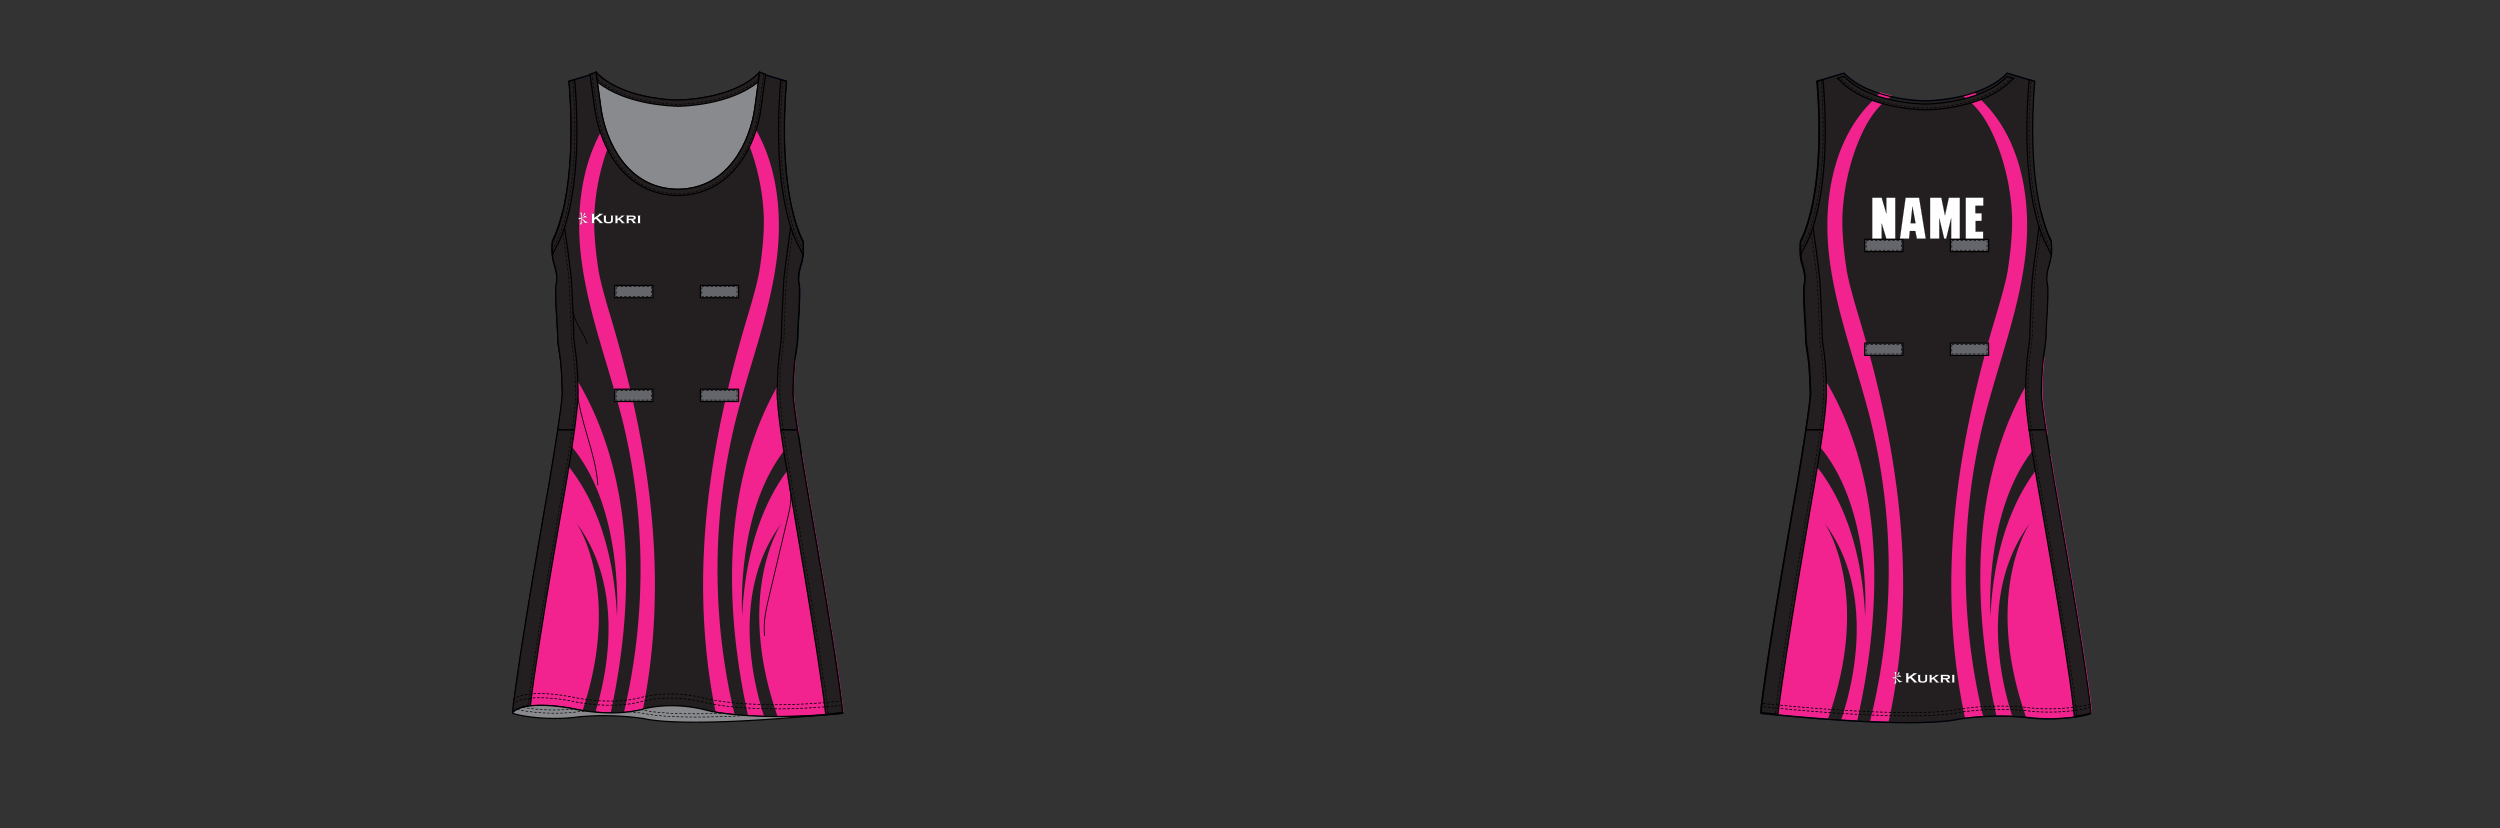 <?xml version="1.0" encoding="UTF-8"?><svg xmlns="http://www.w3.org/2000/svg" xmlns:xlink="http://www.w3.org/1999/xlink" contentScriptType="text/ecmascript" zoomAndPan="magnify" contentStyleType="text/css" style="position: relative; overflow: visible;" version="1.1" width="1600" preserveAspectRatio="xMinYMin meet" viewBox="0 0 1600 530" height="530" x="0" y="0"><rect x="0" y="0" width="1600" height="530" fill="#333333" stroke="none"/><svg contentScriptType="text/ecmascript" zoomAndPan="magnify" xmlns:xlink="http://www.w3.org/1999/xlink" contentStyleType="text/css" id="641587_FRONT" style="overflow: visible;" contentstyletype="text/css" version="1.1" width="880" preserveAspectRatio="xMinYMin meet" viewBox="-160 0 660 503" height="530" class="" xmlns="http://www.w3.org/2000/svg" x="0" y="0" contentscripttype="text/ecmascript">
    <svg contentScriptType="text/ecmascript" zoomAndPan="magnify" xmlns:xlink="http://www.w3.org/1999/xlink" contentStyleType="text/css" id="54363_2_BODY_FRONT" contentstyletype="text/css" version="1.1" width="201.37" preserveAspectRatio="xMidYMid meet" viewBox="0 0 201.37 391.86" height="391.86" xmlns="http://www.w3.org/2000/svg" x="151.00" y="44.00" contentscripttype="text/ecmascript">
        <defs/>
        <g id="Layer_1" data-name="Layer 1">
            <path transform="translate(-668.24 -22.89)" fill="#231F20" data-p="1" id="54363_2_BODY_FRONT_L0_S1" d="M818.38,23.39l.09-.1h0L835,28.18c-5.75,70.75,10,97.17,10,97.17s1,8.62-1.13,14.73c0,0-2.32,6.41-1.12,11.68,1.06,4.71-.84,26.37-.83,30,0,10.86-2.33,9.9-2.85,35.81,0,0-1,1.83,8.07,55.81,0,0,18.79,105.45,22.12,138.78-52.84,5.57-81.28-1.3-81.28-1.3-23.2-6.33-40-1.06-40-1.06-20.16,5.39-43.57-.47-43.57-.47-30.94-5.38-35.58,2.81-35.58,2.82,3.33-33.33,22.09-138.77,22.09-138.77,9.06-53.92,8.08-55.81,8.08-55.81-.52-25.91-2.9-25-2.86-35.81,0-3.67-1.89-25.33-.82-30,1.19-5.27-1.13-11.68-1.13-11.68C692,134,693,125.35,693,125.35h0s15.72-26.42,10-97.17l16.41-4.87a.6.6,0,0,1,.08.08h.1l.1.09a36.57,36.57,0,0,0,4,3.57c16.05,12.4,42.29,13.12,45.45,13.16h0c3.17,0,29.58-.76,45.61-13.29a34.8,34.8,0,0,0,3.83-3.44Z" stroke="#05173c" stroke-width="0.75" stroke-miterlimit="10"/>
        </g>
    </svg>
    <svg contentScriptType="text/ecmascript" zoomAndPan="magnify" xmlns:xlink="http://www.w3.org/1999/xlink" contentStyleType="text/css" id="55321_1_PANEL_FRONT" contentstyletype="text/css" version="1.1" width="200.41" preserveAspectRatio="xMidYMid meet" viewBox="0 0 200.41 378.88" height="378.88" xmlns="http://www.w3.org/2000/svg" x="152.00" y="56.00" contentscripttype="text/ecmascript">
        <defs/>
        <g id="Layer_1" data-name="Layer 1">
            <path data-p="2" fill="#F2238F" d="M69,244.33l-.2-.17a191.76,191.76,0,0,1,1.34,21.45s.56,1.08-3.08,24.91l.23.15c40.24,35.52,35.38,110.94,35.38,110.94-2.92-61.5-27.33-90.11-37.21-99.25l-.22-.2c-.89,5.54-1.94,11.91-3.17,19.26,0,0-18.77,105.44-22.1,138.77,0,0,4.64-8.2,35.58-2.82,0,0,2.43.61,6.39,1.25,24-73.14-3.89-113.5-3.89-113.5,29.7,39.71,18.46,92.3,11.67,114.5,2.83.27,6,.46,9.24.49C124.53,340.82,91.43,273.93,69,244.33Z" id="55321_1_PANEL_FRONT_L0_S2" transform="translate(-39.94 -83.49)"/>
            <path data-p="3" fill="#F2238F" d="M98.82,219.88c-2.22-7.41-6.29-21.21-7.45-28.87-1.61-10.59-3-23.8-2.38-34.49a138.65,138.65,0,0,1,7.3-36.9c4.49-12.44,10.39-24.94,20.95-32.63l1.66-1.46c-2.36-.55-4.79-1.2-7.22-2l-.2.24-3.38,4.13C83.36,111.11,76.82,149,80.83,183.05S97.68,249.4,106,282.68A378.89,378.89,0,0,1,107,459.84,68.09,68.09,0,0,0,118.54,458C134.33,377.77,122.52,298.9,98.82,219.88Z" id="55321_1_PANEL_FRONT_L1_S3" transform="translate(-39.94 -83.49)"/>
            <path data-p="2" fill="#F2238F" d="M240.36,460.2c-3.34-33.33-22.13-138.78-22.13-138.78-1.17-7-2.17-13.05-3-18.39-10.28,9.81-33.65,38.5-36.5,98.58,0,0-4.8-74.51,34.66-110.29-3.78-24.64-3.2-25.71-3.2-25.71a197.93,197.93,0,0,1,1.26-20.8c-22.55,30-55.36,97.28-29.23,217,3,.2,6.2.35,9.72.46l-.09-.24c-6.63-20.6-19.9-75.69,10.92-116.89,0,0-28.86,41.73-2.63,117.25A378.17,378.17,0,0,0,240.36,460.2Z" id="55321_1_PANEL_FRONT_L2_S2" transform="translate(-39.94 -83.49)"/>
            <path data-p="3" fill="#F2238F" d="M174.81,282.68c8.27-33.28,21.12-65.54,25.13-99.63s-2.54-71.94-27.28-95.14l-3.4-4.16-.26-.26c-2.35.77-4.69,1.41-7,2l1.5,1.55c10.56,7.69,16.47,20.19,20.95,32.63a138.65,138.65,0,0,1,7.3,36.9c.64,10.69-.77,23.9-2.38,34.49-1.16,7.66-5.23,21.46-7.45,28.87-23.85,79.54-35.66,158.94-19.4,239.7,2.5.44,6.36,1,11.52,1.54A378.66,378.66,0,0,1,174.81,282.68Z" id="55321_1_PANEL_FRONT_L3_S3" transform="translate(-39.94 -83.49)"/>
        </g>
    </svg>
    <svg contentScriptType="text/ecmascript" zoomAndPan="magnify" xmlns:xlink="http://www.w3.org/1999/xlink" contentStyleType="text/css" id="54365_1_PANEL_FRONT" contentstyletype="text/css" version="1.0" width="201.2" preserveAspectRatio="xMidYMid meet" viewBox="0 0 201.2 391.86" height="391.86" xmlns="http://www.w3.org/2000/svg" x="151.00" y="44.00" contentscripttype="text/ecmascript">
        <defs/>
        <g id="Layer_1" data-name="Layer 1">
            <path fill="none" id="54365_1_PANEL_FRONT_L0" stroke-width="0.75" d="M818.38,463.39l.09-.1h0L835,468.18c-5.75,70.75,10,97.17,10,97.17s1,8.63-1.13,14.73c0,0-2.32,6.41-1.12,11.68,1.06,4.72-.84,26.37-.83,30,0,10.86-2.33,9.9-2.85,35.81,0,0-1,1.83,8.07,55.81,0,0,18.79,105.45,22.12,138.78-52.84,5.57-81.28-1.3-81.28-1.3-23.2-6.33-40-1.06-40-1.06-20.16,5.39-43.57-.46-43.57-.46-30.94-5.39-35.58,2.8-35.58,2.81,3.33-33.33,22.09-138.77,22.09-138.77,9.06-53.92,8.08-55.81,8.08-55.81-.52-25.91-2.9-25-2.86-35.81,0-3.67-1.89-25.32-.82-30,1.19-5.27-1.13-11.68-1.13-11.68C692,574,693,565.35,693,565.35h0s15.72-26.42,10-97.17l16.41-4.87.08.08h.1l.1.09a36.57,36.57,0,0,0,4,3.57c16.05,12.4,42.29,13.12,45.45,13.16h0c3.17,0,29.58-.76,45.61-13.29a34.8,34.8,0,0,0,3.83-3.44Z" transform="translate(-668.42 -462.89)" stroke="#000"/>
        </g>
    </svg>
    <svg contentScriptType="text/ecmascript" zoomAndPan="magnify" xmlns:xlink="http://www.w3.org/1999/xlink" contentStyleType="text/css" id="54369_1_SHAPINGDETAIL_FRONT" contentstyletype="text/css" version="1.0" width="139.05" preserveAspectRatio="xMidYMid meet" viewBox="0 0 139.05 237.28" height="237.28" xmlns="http://www.w3.org/2000/svg" x="188.00" y="149.00" contentscripttype="text/ecmascript">
        <defs/>
        <g id="Layer_1" data-name="Layer 1">
            <path fill="none" id="54369_1_SHAPINGDETAIL_FRONT_L0" stroke-width="0.5" d="M2480.5,178c.77,7.2,6.57,12.87,8.57,19.83" transform="translate(-2480.25 -137.7)" stroke="#000"/>
            <path fill="none" id="54369_1_SHAPINGDETAIL_FRONT_L1" stroke-width="0.5" d="M2619.09,143a11,11,0,0,1-1.55-5.28" transform="translate(-2480.25 -137.7)" stroke="#000"/>
            <path fill="none" id="54369_1_SHAPINGDETAIL_FRONT_L2" stroke-width="0.5" d="M2482.54,223.52c1.35,20.41,11.51,39.46,12.85,59.87" transform="translate(-2480.25 -137.7)" stroke="#000"/>
            <path fill="none" id="54369_1_SHAPINGDETAIL_FRONT_L3" stroke-width="0.5" d="M2616.93,157.71a13.82,13.82,0,0,1,.23,7.31,35.52,35.52,0,0,1-7.59,16.21" transform="translate(-2480.25 -137.7)" stroke="#000"/>
            <path fill="none" id="54369_1_SHAPINGDETAIL_FRONT_L4" stroke-width="0.5" d="M2611.65,284.48c2,6,.52,12.51-.93,18.64q-5.66,23.88-11.3,47.77c-1.87,7.9-3.75,16-2.73,24.07" transform="translate(-2480.25 -137.7)" stroke="#000"/>
        </g>
    </svg>
    <svg contentScriptType="text/ecmascript" zoomAndPan="magnify" xmlns:xlink="http://www.w3.org/1999/xlink" contentStyleType="text/css" id="54389_2_VELCROSTRIP_FRONT" contentstyletype="text/css" version="1.0" width="75.98" preserveAspectRatio="xMidYMid meet" viewBox="0 0 75.98 71.25" height="71.25" xmlns="http://www.w3.org/2000/svg" x="213.00" y="173.00" contentscripttype="text/ecmascript">
        <defs/>
        <g id="Layer_1" data-name="Layer 1">
            <rect x="0.38" y="0.38" fill="#64666b" width="23.18" id="54389_2_VELCROSTRIP_FRONT_L0" height="7.47" stroke="#000" stroke-width="0.75"/>
            <rect x="1.23" y="1.12" fill="none" width="21.42" stroke-dasharray="1.61 1.03" height="5.87" id="54389_2_VELCROSTRIP_FRONT_L1" stroke="#000" stroke-width="0.39"/>
            <rect x="52.42" y="0.38" fill="#64666b" width="23.18" id="54389_2_VELCROSTRIP_FRONT_L2" height="7.47" stroke="#000" stroke-width="0.75"/>
            <rect x="53.28" y="1.12" fill="none" width="21.42" stroke-dasharray="1.61 1.03" height="5.87" id="54389_2_VELCROSTRIP_FRONT_L3" stroke="#000" stroke-width="0.39"/>
            <rect x="0.38" y="63.41" fill="#64666b" width="23.18" id="54389_2_VELCROSTRIP_FRONT_L4" height="7.47" stroke="#000" stroke-width="0.75"/>
            <rect x="1.23" y="64.15" fill="none" width="21.42" stroke-dasharray="1.61 1.03" height="5.87" id="54389_2_VELCROSTRIP_FRONT_L5" stroke="#000" stroke-width="0.39"/>
            <rect x="52.42" y="63.41" fill="#64666b" width="23.18" id="54389_2_VELCROSTRIP_FRONT_L6" height="7.47" stroke="#000" stroke-width="0.75"/>
            <rect x="53.28" y="64.15" fill="none" width="21.42" stroke-dasharray="1.61 1.03" height="5.87" id="54389_2_VELCROSTRIP_FRONT_L7" stroke="#000" stroke-width="0.39"/>
        </g>
    </svg>
    <svg contentScriptType="text/ecmascript" zoomAndPan="magnify" xmlns:xlink="http://www.w3.org/1999/xlink" contentStyleType="text/css" id="54387_1_SIDEPANELS_FRONT" contentstyletype="text/css" version="1.1" width="201.18" preserveAspectRatio="xMidYMid meet" viewBox="0 0 201.18 306.16" height="306.16" xmlns="http://www.w3.org/2000/svg" x="151.00" y="128.00" contentscripttype="text/ecmascript">
        <defs/>
        <g id="Layer_1" data-name="Layer 1">
            <path transform="translate(-1205.65 -112.86)" fill="#231F20" data-p="1" id="54387_1_SIDEPANELS_FRONT_L0_S1" d="M1384.34,278.89c-2.42-14.41-4.13-25.1-5.32-33h-10.2c1.09,8.15,2.73,18.9,5.17,33,0,0,17.87,102.5,22.19,139.72,8.18-.69,10.25-.95,10.25-.95C1403.1,384.33,1384.34,278.89,1384.34,278.89Z" stroke="#000" stroke-width="0.75"/>
            <path transform="translate(-1205.65 -112.86)" fill="#231F20" data-p="1" id="54387_1_SIDEPANELS_FRONT_L1_S1" d="M1376.26,223.08c.52-25.91,2.9-25,2.86-35.81,0-3.66,1.88-25.32.82-30-1.19-5.27,1.13-11.67,1.13-11.67,2.13-6.11,1.13-14.74,1.13-14.74h0s-3.16-5.32-6.13-17.58c-.09-.41-1.36,10.86-1.36,10.86s-3.86,26.31-4.13,33.13c-.2,4.83-1.25,25.22-1.23,28.89.05,10.86-2.15,10.14-2.67,36,0,0-.4,4.75,2.13,23.69H1379C1375.73,224.1,1376.26,223.08,1376.26,223.08Z" stroke="#000" stroke-width="0.75"/>
            <path transform="translate(-1205.65 -112.86)" fill="none" stroke-dasharray="1.61 1.03" id="54387_1_SIDEPANELS_FRONT_L2" d="M1397.77,418.3c-4.32-37.23-22.19-139.41-22.19-139.41-2.45-14.14-4.08-24.89-5.17-33-2.53-18.94-2.13-23.69-2.13-23.69.52-25.9,2.71-25.18,2.67-36,0-3.67,1-24.06,1.23-28.89.27-6.82,4.13-33.13,4.13-33.13s.57-4.19,1-7.37" stroke="#000" stroke-width="0.39"/>
            <path transform="translate(-1205.65 -112.86)" fill="#231F20" data-p="1" id="54387_1_SIDEPANELS_FRONT_L3_S1" d="M1228.12,278.89S1209.36,384.33,1206,417.66c0,0,1.82-3.22,10.81-4.3,4.32-37.23,21.62-134.47,21.62-134.47,2.45-14.14,4.08-24.89,5.17-33h-10.19C1232.24,253.79,1230.54,264.48,1228.12,278.89Z" stroke="#000" stroke-width="0.75"/>
            <path transform="translate(-1205.65 -112.86)" fill="#231F20" data-p="1" id="54387_1_SIDEPANELS_FRONT_L4_S1" d="M1245.76,222.16c-.52-25.9-2.71-25.18-2.66-36,0-3.67-1-24.06-1.23-28.89-.28-6.82-4.14-33.13-4.14-33.13s-1.34-10-1.36-10.81c-3,12.22-6.13,17.53-6.13,17.53h0s-1,8.63,1.13,14.74c0,0,2.32,6.4,1.13,11.67-1.07,4.72.83,26.38.82,30,0,10.86,2.33,9.9,2.85,35.81,0,0,.53,1-2.75,22.77h10.19C1246.17,226.91,1245.76,222.16,1245.76,222.16Z" stroke="#000" stroke-width="0.75"/>
            <path transform="translate(-1205.65 -112.86)" fill="none" stroke-dasharray="1.61 1.03" id="54387_1_SIDEPANELS_FRONT_L5" d="M1215.35,413.36c4.32-37.23,21.62-134.47,21.62-134.47,2.45-14.14,4.08-24.89,5.17-33,2.54-18.94,2.14-23.69,2.14-23.69-.53-25.9-2.72-25.18-2.67-36,0-3.67-1-24.06-1.23-28.89-.28-6.82-4.14-33.13-4.14-33.13s-.56-4.19-1-7.37" stroke="#000" stroke-width="0.39"/>
        </g>
    </svg>
    <svg contentScriptType="text/ecmascript" zoomAndPan="magnify" xmlns:xlink="http://www.w3.org/1999/xlink" contentStyleType="text/css" id="54381_1_ARMHOLE_FRONT" contentstyletype="text/css" version="1.1" width="153.3" preserveAspectRatio="xMidYMid meet" viewBox="0 0 153.3 108.19" height="108.19" xmlns="http://www.w3.org/2000/svg" x="175.00" y="48.00" contentscripttype="text/ecmascript">
        <defs/>
        <g id="Layer_1" data-name="Layer 1">
            <path transform="translate(-1379.01 400.38)" fill="#231F20" data-p="1" id="54381_1_ARMHOLE_FRONT_L0_S1" d="M1393.13-399.16l-.08-.73-3.41,1c5.75,70.75-10,97.17-10,97.17h0a48.31,48.31,0,0,0-.12,8.13l3.21-6.48C1384.13-302.43,1398.76-329.91,1393.13-399.16Z" stroke="#000" stroke-width="0.75"/>
            <path transform="translate(-1379.01 400.38)" fill="none" stroke-dasharray="1.61 1.03" id="54381_1_ARMHOLE_FRONT_L1" d="M1379.36-296.25l2.17-4.36c1.35-2.36,16-29.67,10.35-98.51l-.08-.73" stroke="#000" stroke-width="0.39"/>
            <path transform="translate(-1379.01 400.38)" fill="#231F20" data-p="1" id="54381_1_ARMHOLE_FRONT_L2_S1" d="M1518.19-399.16l.08-.73,3.41,1c-5.75,70.75,10,97.17,10,97.17h0a49,49,0,0,1,.11,8.13l-3.2-6.48C1527.19-302.43,1512.56-329.91,1518.19-399.16Z" stroke="#000" stroke-width="0.75"/>
            <path transform="translate(-1379.01 400.38)" fill="none" stroke-dasharray="1.61 1.03" id="54381_1_ARMHOLE_FRONT_L3" d="M1532-296.25l-2.17-4.36c-1.36-2.36-16-29.67-10.36-98.51l.08-.73" stroke="#000" stroke-width="0.39"/>
        </g>
    </svg>
    <svg contentScriptType="text/ecmascript" zoomAndPan="magnify" xmlns:xlink="http://www.w3.org/1999/xlink" contentStyleType="text/css" id="54374_1_NECKLINE_FRONT" contentstyletype="text/css" version="1.1" width="107.46" preserveAspectRatio="xMidYMid meet" viewBox="0 0 107.46 76.11" height="76.11" xmlns="http://www.w3.org/2000/svg" x="198.00" y="43.00" contentscripttype="text/ecmascript">
        <defs/>
        <g id="Layer_1" data-name="Layer 1">
            <path fill="#898a8d" stroke-width="0.75" d="M1087.43-381.09c-3.44,0-34.41-.88-49.64-16.87,0,0,0,.83,3,22.21,2.6,18.42,15.13,48.62,46.63,48.86h.1c31.5-.24,44-30.44,46.63-48.86,3-21.38,3-22.21,3-22.21C1121.9-382,1090.88-381.13,1087.43-381.09Z" id="54374_1_NECKLINE_FRONT_L0" transform="translate(-1033.74 398.88)" stroke="#000"/>
            <path transform="translate(-1033.74 398.88)" fill="#231F20" data-p="1" id="54374_1_NECKLINE_FRONT_L1_S1" d="M1087.43-377.34h0c3.4,0,31.91-.83,48.93-14.85.72-5.45.72-5.77.72-5.77-15.23,16-46.25,16.83-49.7,16.87S1053-382,1037.79-398c0,0,0,.32.72,5.77,17,14,45.48,14.81,48.87,14.85Z" stroke="#000" stroke-width="0.75"/>
            <path transform="translate(-1033.74 398.88)" fill="none" stroke-dasharray="1.61 1.03" id="54374_1_NECKLINE_FRONT_L2" d="M1136.56-393.94c-16.45,14.58-45.73,15.38-49.13,15.42s-32.71-.84-49.15-15.49" stroke="#000" stroke-width="0.39"/>
            <path transform="translate(-1033.74 398.88)" fill="#231F20" data-p="1" id="54374_1_NECKLINE_FRONT_L3_S1" d="M1050.25-342.26c9.22,12.31,22,18.92,36.87,19.11h.7c14.9-.18,27.65-6.79,36.86-19.11,9.5-12.69,12.39-27.28,13.19-33,2-14.43,2.7-19.61,2.92-21.56l-3.64-1.17s0,.83-3,22.21c-2.59,18.42-15.12,48.62-46.62,48.86h-.12c-31.5-.24-44-30.44-46.63-48.86-3-21.38-3-22.21-3-22.21l-3.64,1.17c.22,2,.89,7.13,2.92,21.56C1037.87-369.54,1040.76-354.95,1050.25-342.26Z" stroke="#000" stroke-width="0.75"/>
            <path transform="translate(-1033.74 398.88)" fill="none" stroke-dasharray="1.61 1.03" id="54374_1_NECKLINE_FRONT_L4" d="M1139.66-397.11l-.11.93c-.21,1.91-.87,7-2.85,21.07-.78,5.55-3.6,19.8-12.88,32.2-9,12-21.45,18.48-36,18.67h-.68c-14.58-.19-27-6.65-36-18.67-9.28-12.4-12.1-26.65-12.88-32.2-2-14.1-2.64-19.16-2.86-21.07l-.13-1" stroke="#000" stroke-width="0.39"/>
        </g>
    </svg>
    <svg contentScriptType="text/ecmascript" zoomAndPan="magnify" xmlns:xlink="http://www.w3.org/1999/xlink" contentStyleType="text/css" id="54371_1_PANEL_FRONT" contentstyletype="text/css" version="1.0" width="200.92" preserveAspectRatio="xMidYMid meet" viewBox="0 0 200.92 11.04" height="11.04" xmlns="http://www.w3.org/2000/svg" x="151.00" y="428.00" contentscripttype="text/ecmascript">
        <defs/>
        <g id="Layer_1" data-name="Layer 1">
            <path fill="#898a8d" id="54371_1_PANEL_FRONT_L0" stroke-width="0.75" d="M932-72.85c-52.9,5.59-81.38-1.29-81.38-1.29-23.19-6.32-40-1-40-1-20.16,5.39-43.57-.47-43.57-.47C736.13-81,731.5-72.85,731.5-72.85c-.4.8,19.33,5.34,40.49,2.34a172,172,0,0,1,39.36,1.12S832.78-62.66,932-72.85Z" transform="translate(-731.12 77.87)" stroke="#000"/>
            <path transform="translate(-731.12 77.87)" fill="none" stroke-dasharray="1.61 1.03" id="54371_1_PANEL_FRONT_L1" d="M802.12-73.55c3,.26,6,.59,9.26,1,0,0,12.38,4,62.65,1.28" stroke="#000" stroke-width="0.39"/>
            <path transform="translate(-731.12 77.87)" fill="none" stroke-dasharray="1.61 1.03" id="54371_1_PANEL_FRONT_L2" d="M734.13-75c6,1.48,21.52,3.67,37.88,1.35,0,0,1.52-.17,4.45-.34" stroke="#000" stroke-width="0.39"/>
            <path transform="translate(-731.12 77.87)" fill="none" stroke-dasharray="1.61 1.03" id="54371_1_PANEL_FRONT_L3" d="M809.11-74.82l2.27.31s9.81,3.23,48.32,1.91" stroke="#000" stroke-width="0.39"/>
            <path transform="translate(-731.12 77.87)" fill="none" stroke-dasharray="1.61 1.03" id="54371_1_PANEL_FRONT_L4" d="M737.53-76.26a114.57,114.57,0,0,0,31.46,1" stroke="#000" stroke-width="0.39"/>
        </g>
    </svg>
    <svg contentScriptType="text/ecmascript" zoomAndPan="magnify" xmlns:xlink="http://www.w3.org/1999/xlink" contentStyleType="text/css" id="54367_1_STITCHING_FRONT" contentstyletype="text/css" version="1.0" width="199.48" preserveAspectRatio="xMidYMid meet" viewBox="0 0 199.48 9.84" height="9.84" xmlns="http://www.w3.org/2000/svg" x="151.00" y="421.00" contentscripttype="text/ecmascript">
        <defs/>
        <g id="Layer_1" data-name="Layer 1">
            <path transform="translate(-1710.2 -389.23)" fill="none" stroke-dasharray="1.61 1.03" id="54367_1_STITCHING_FRONT_L0" d="M1710.37,396c1.94-1.83,9.56-6.58,35-2.15,0,0,23.41,5.86,43.59.47,0,0,16.79-5.27,40,1,0,0,27.24,6.6,78.15,1.62l2.55-.25" stroke="#000" stroke-width="0.5"/>
            <path transform="translate(-1710.2 -389.23)" fill="none" stroke-dasharray="1.61 1.03" id="54367_1_STITCHING_FRONT_L1" d="M1710.71,393.17c2.43-2,10.52-6.06,34.67-1.85,0,0,23.41,5.86,43.59.47,0,0,16.79-5.28,40,1,0,0,27.24,6.6,78.15,1.62l2.22-.22" stroke="#000" stroke-width="0.5"/>
        </g>
    </svg>
    <svg contentScriptType="text/ecmascript" zoomAndPan="magnify" xmlns:xlink="http://www.w3.org/1999/xlink" contentStyleType="text/css" id="52012_4_BRANDING_FRONT" contentstyletype="text/css" version="1.0" width="38.15" preserveAspectRatio="xMidYMid meet" viewBox="0 0 38.15 7.67" height="7.67" xmlns="http://www.w3.org/2000/svg" x="191.00" y="129.00" contentscripttype="text/ecmascript">
        <defs/>
        <g id="Layer_1" data-name="Layer 1">
            <path transform="translate(14.92 -122.73)" fill="#FFFFFF" id="52012_4_BRANDING_FRONT_L0" d="M-4,126.65l-1,.69v1.52a.27.27,0,0,0,.07.21.43.43,0,0,0,.24.1v.14H-6.73v-.14a.47.47,0,0,0,.25-.11.28.28,0,0,0,.06-.2V124a.36.36,0,0,0-.06-.2.8.8,0,0,0-.25-.11v-.13h2.08v.13a.74.74,0,0,0-.24.11A.27.27,0,0,0-5,124v2l2.73-1.93c.14-.08.2-.15.2-.2s-.09-.14-.29-.18v-.13H.41v.13l-.24.07-.42.29-.37.27-2.28,1.56,2.57,2.61a4.77,4.77,0,0,0,.52.48.91.91,0,0,0,.4.14v.13H-2v-.13c.18,0,.27-.09.27-.17s-.08-.13-.24-.3Z" stroke="#000" stroke-width="0.07" stroke-miterlimit="10"/>
            <path transform="translate(14.92 -122.73)" fill="#FFFFFF" id="52012_4_BRANDING_FRONT_L1" d="M6.38,125.06v2.49A1.82,1.82,0,0,1,6,128.8a3.4,3.4,0,0,1-2.37.62,5,5,0,0,1-1.89-.3,1.29,1.29,0,0,1-.71-.63,2.16,2.16,0,0,1-.18-.94v-2.49a.29.29,0,0,0-.06-.19.55.55,0,0,0-.24-.12v-.11H2.46v.11a.66.66,0,0,0-.24.11.31.31,0,0,0-.07.2v2.26a2.09,2.09,0,0,0,.08.61.78.78,0,0,0,.28.34,2,2,0,0,0,1.16.28,2.18,2.18,0,0,0,1.17-.28.7.7,0,0,0,.27-.34,2.09,2.09,0,0,0,.08-.61v-2.26a.32.32,0,0,0-.07-.19.58.58,0,0,0-.25-.12v-.11H6.68v.11a.7.7,0,0,0-.23.11A.31.31,0,0,0,6.38,125.06Z" stroke="#000" stroke-width="0.07" stroke-miterlimit="10"/>
            <path transform="translate(14.92 -122.73)" fill="#FFFFFF" id="52012_4_BRANDING_FRONT_L2" d="M9.94,127.19l-.78.54v1.16a.25.25,0,0,0,.06.2.51.51,0,0,0,.24.1v.12H7.54v-.12a.34.34,0,0,0,.23-.1.23.23,0,0,0,.07-.19v-3.84a.23.23,0,0,0-.06-.19.55.55,0,0,0-.24-.12v-.11H9.46v.11a.66.66,0,0,0-.24.11.25.25,0,0,0-.06.2v1.53l2.06-1.39c.15-.1.23-.2.23-.28s-.09-.13-.28-.17v-.11h2.44v.11a1.28,1.28,0,0,0-.31.11c-.07,0-.29.19-.62.43l-1.83,1.27,2,2a5.37,5.37,0,0,0,.57.5.89.89,0,0,0,.38.15v.12H11.44v-.12c.17,0,.26-.09.26-.16a.09.09,0,0,0,0-.07l-.24-.23Z" stroke="#000" stroke-width="0.07" stroke-miterlimit="10"/>
            <path transform="translate(14.92 -122.73)" fill="#FFFFFF" id="52012_4_BRANDING_FRONT_L3" d="M20.23,129a3.27,3.27,0,0,1-.44-.47l-1.05-1.22a2.4,2.4,0,0,0,1.18-.47,1.1,1.1,0,0,0,.36-.87,1.13,1.13,0,0,0-.59-1.07,1.67,1.67,0,0,0-.65-.22,6.4,6.4,0,0,0-1.07-.06H14.39v.11a.46.46,0,0,1,.23.12.2.2,0,0,1,.07.19v3.83a.22.22,0,0,1-.07.2.37.37,0,0,1-.23.1v.12h1.92v-.12a.51.51,0,0,1-.24-.1.31.31,0,0,1-.07-.21v-1.48h1.31l1.1,1.33a.63.63,0,0,1,.16.28c0,.06-.09.15-.26.18v.12h2.31v-.12A.85.85,0,0,1,20.23,129ZM18,126.54H16v-1.05h2a1.6,1.6,0,0,1,.75.12A.41.41,0,0,1,19,126a.42.42,0,0,1-.3.44A1.71,1.71,0,0,1,18,126.54Z" stroke="#000" stroke-width="0.07" stroke-miterlimit="10"/>
            <path transform="translate(14.92 -122.73)" fill="#FFFFFF" id="52012_4_BRANDING_FRONT_L4" d="M22.89,125.06v3.83a.25.25,0,0,0,.06.2.51.51,0,0,0,.24.1v.12H21.27v-.12a.33.33,0,0,0,.23-.1.2.2,0,0,0,.07-.19v-3.84a.23.23,0,0,0-.06-.19.55.55,0,0,0-.24-.12v-.11h1.92v.11a.66.66,0,0,0-.24.11A.25.25,0,0,0,22.89,125.06Z" stroke="#000" stroke-width="0.07" stroke-miterlimit="10"/>
            <path transform="translate(14.92 -122.73)" fill="#FFFFFF" id="52012_4_BRANDING_FRONT_L5" d="M-9.57,128.39a6.09,6.09,0,0,1-1.82-1.27c-.49-.41-.88-.67-1.14-.87v0L-12,126a3.7,3.7,0,0,1,1.81-.15,1.55,1.55,0,0,0,1-.14,2,2,0,0,1-.76-.63c-.36-.41-.69-.31-1.46.2a4.18,4.18,0,0,1-1.09.51v-.17a12.91,12.91,0,0,0,1.32-1,2,2,0,0,0,.8-1.21c0-.11,0-.15-.21-.28s-.3-.3-.43-.21,0,.17-.1.46a4.38,4.38,0,0,1-.78,1.36,4.1,4.1,0,0,1-.6.71v-1.74c0-.16.08-.21.14-.43s-.17-.31-.56-.41-1-.08-.72.1a1.11,1.11,0,0,1,.37.51,8.3,8.3,0,0,1,.29,2.48l-.54.12a2.34,2.34,0,0,1-1.31-.11s.39,1,1,.92a2.15,2.15,0,0,0,.82-.36,14.27,14.27,0,0,1-.34,2.52l.2.11a1.27,1.27,0,0,0-.53.38,1.25,1.25,0,0,0,.2.4c.16.24.38.51.45.46a2.68,2.68,0,0,1,.54-1l.87-.87v-.16a5.63,5.63,0,0,1-.72.48l-.22.11v-2.27l.61.74a11.09,11.09,0,0,1,.87,1.28,1.73,1.73,0,0,0,.62.55c.13,0,1.93-.6,2.1-.58C-8.39,128.28-8.87,128.69-9.57,128.39Z" stroke="#000" stroke-width="0.07" stroke-miterlimit="10"/>
        </g>
    </svg>
</svg><svg contentScriptType="text/ecmascript" zoomAndPan="magnify" xmlns:xlink="http://www.w3.org/1999/xlink" contentStyleType="text/css" id="641587_BACK" style="overflow: visible;" contentstyletype="text/css" version="1.1" width="880" preserveAspectRatio="xMinYMin meet" viewBox="-160 0 660 503" height="530" class="" xmlns="http://www.w3.org/2000/svg" x="800" y="0" contentscripttype="text/ecmascript">
    <svg contentScriptType="text/ecmascript" zoomAndPan="magnify" xmlns:xlink="http://www.w3.org/1999/xlink" contentStyleType="text/css" id="54364_2_BODY_BACK" contentstyletype="text/css" version="1.1" width="200.92" preserveAspectRatio="xMidYMid meet" viewBox="0 0 200.92 395.31" height="395.31" xmlns="http://www.w3.org/2000/svg" x="150.00" y="44.00" contentscripttype="text/ecmascript">
        <defs/>
        <g id="Layer_1" data-name="Layer 1">
            <path transform="translate(-926.99 -22.89)" fill="#231F20" data-p="1" id="54364_2_BODY_BACK_L0_S1" d="M1127.53,412.19c-3.33-33.33-22.09-138.77-22.09-138.77-9.06-53.92-8.07-55.81-8.07-55.81.52-25.91,2.9-25,2.85-35.81,0-3.67,1.89-25.33.82-30-1.19-5.27,1.13-11.68,1.13-11.68,2.14-6.11,1.13-14.73,1.13-14.73h0s-15.73-26.42-10-97.17l-16.42-4.87-.08.08a36.75,36.75,0,0,1-3.83,3.43c-16,12.53-42.44,13.25-45.61,13.29h0c-3.16,0-29.4-.75-45.45-13.16a35.58,35.58,0,0,1-4-3.56.47.47,0,0,1-.1-.1h0l-16.48,4.89c5.75,70.75-10,97.17-10,97.17s-1,8.62,1.13,14.73c0,0,2.32,6.41,1.13,11.68-1.07,4.71.83,26.37.82,30-.05,10.86,2.33,9.9,2.85,35.81,0,0,1,1.83-8.07,55.81,0,0-18.79,105.45-22.12,138.78h0c99.14,10.17,120.56,3.44,120.56,3.44a172.34,172.34,0,0,1,39.36-1.11c21.16,3,40.89-1.54,40.49-2.34Z" stroke="#05173c" stroke-width="0.75" stroke-miterlimit="10"/>
        </g>
    </svg>
    <svg contentScriptType="text/ecmascript" zoomAndPan="magnify" xmlns:xlink="http://www.w3.org/1999/xlink" contentStyleType="text/css" id="55407_1_PANEL_BACK" contentstyletype="text/css" version="1.1" width="200.47" preserveAspectRatio="xMidYMid meet" viewBox="0 0 200.47 382.26" height="382.26" xmlns="http://www.w3.org/2000/svg" x="151.00" y="56.00" contentscripttype="text/ecmascript">
        <defs/>
        <g id="Layer_1" data-name="Layer 1">
            <path data-p="2" fill="#F2238F" d="M327.15,244.23l0,0a193.69,193.69,0,0,1,1.34,21.4s.57,1.05-3.09,25h.05c40.26,35.54,35.4,111,35.4,111-2.92-61.53-27.35-90.16-37.23-99.3,0,.1-.07.19-.1.29-.88,5.44-1.9,11.68-3.11,18.84,0,0-18.79,105.45-22.12,138.78h0c15.1,1.55,28.38,2.7,40.08,3.55,27.07-76.42-2.16-118.68-2.16-118.68,32.07,42.86,16.43,100.74,10.17,119.23,3.39.22,6.62.41,9.71.58C383.61,342.53,349.91,274.23,327.15,244.23Z" id="55407_1_PANEL_BACK_L0_S2" transform="translate(-298.22 -83.39)"/>
            <path data-p="3" fill="#F2238F" d="M357,219.77c-2.23-7.42-6.29-21.22-7.46-28.89-1.61-10.58-3-23.8-2.38-34.5a138.81,138.81,0,0,1,7.3-36.92c4.49-12.44,10.4-24.94,21-32.64l1.27-1.24.21-.21c-2.32-.54-4.7-1.19-7.08-2l-.16.21-3.38,4.13C341.54,111,335,148.82,339,182.92s16.86,66.38,25.14,99.68a378.79,378.79,0,0,1-.25,182.66q6,.25,11.25.39C393.27,382.76,381.47,301.34,357,219.77Z" id="55407_1_PANEL_BACK_L1_S3" transform="translate(-298.22 -83.39)"/>
            <path data-p="2" fill="#F2238F" d="M498.68,460.19h0c-3.33-33.33-22.09-138.77-22.09-138.77-1.18-7-2.19-13.16-3-18.53l-.08,0c-10.27,9.8-33.69,38.5-36.54,98.66,0,0-4.81-74.59,34.7-110.38l.08,0c-3.75-24.47-3.18-25.57-3.18-25.57a191.92,191.92,0,0,1,1.3-21.11l-.05.06c-22.57,29.93-55.57,97.33-29.32,217.38,3.68-.07,6.92,0,9.6.07-6.64-20.62-19.91-75.73,10.92-116.94,0,0-28.92,41.82-2.57,117.49C479.48,465.49,499.08,461,498.68,460.19Z" id="55407_1_PANEL_BACK_L2_S2" transform="translate(-298.22 -83.39)"/>
            <path data-p="3" fill="#F2238F" d="M433,282.6c8.27-33.3,21.13-65.57,25.14-99.68s-2.55-72-27.29-95.18l-3.4-4.16-.19-.19c-2.37.78-4.74,1.43-7.06,2l.22.2,1.29,1.26c10.56,7.7,16.47,20.2,20.95,32.64a138.41,138.41,0,0,1,7.3,36.92c.64,10.7-.76,23.92-2.37,34.5-1.17,7.67-5.24,21.47-7.46,28.89-24.23,80.8-36.05,161.44-18.66,243.52h0c3.87-.48,7.57-.82,11-1A378.86,378.86,0,0,1,433,282.6Z" id="55407_1_PANEL_BACK_L3_S3" transform="translate(-298.22 -83.39)"/>
        </g>
    </svg>
    <svg contentScriptType="text/ecmascript" zoomAndPan="magnify" xmlns:xlink="http://www.w3.org/1999/xlink" contentStyleType="text/css" id="54366_1_PANEL_BACK" contentstyletype="text/css" version="1.0" width="200.92" preserveAspectRatio="xMidYMid meet" viewBox="0 0 200.92 395.31" height="395.31" xmlns="http://www.w3.org/2000/svg" x="150.00" y="44.00" contentscripttype="text/ecmascript">
        <defs/>
        <g id="Layer_1" data-name="Layer 1">
            <path fill="none" id="54366_1_PANEL_BACK_L0" stroke-width="0.75" d="M1127.53,852.19c-3.33-33.33-22.09-138.77-22.09-138.77-9.06-53.92-8.07-55.81-8.07-55.81.52-25.91,2.9-25,2.85-35.81,0-3.67,1.89-25.32.82-30-1.19-5.27,1.13-11.68,1.13-11.68,2.14-6.1,1.13-14.73,1.13-14.73h0s-15.73-26.42-10-97.17l-16.42-4.87-.08.08a36.75,36.75,0,0,1-3.83,3.43c-16,12.53-42.44,13.25-45.61,13.29h0c-3.16,0-29.4-.75-45.45-13.16a34.62,34.62,0,0,1-4-3.56.47.47,0,0,1-.1-.1h0l-16.48,4.89c5.75,70.75-10,97.17-10,97.17s-1,8.63,1.13,14.73c0,0,2.32,6.41,1.13,11.68-1.07,4.72.83,26.37.82,30-.05,10.86,2.33,9.9,2.85,35.81,0,0,1,1.83-8.07,55.81,0,0-18.79,105.45-22.12,138.78h0c99.14,10.17,120.56,3.44,120.56,3.44a172.34,172.34,0,0,1,39.36-1.11c21.16,3,40.89-1.54,40.49-2.34Z" transform="translate(-926.99 -462.89)" stroke="#000"/>
        </g>
    </svg>
    <svg contentScriptType="text/ecmascript" zoomAndPan="magnify" xmlns:xlink="http://www.w3.org/1999/xlink" contentStyleType="text/css" id="54388_1_SIDEPANELS_BACK" contentstyletype="text/css" version="1.1" width="201.19" preserveAspectRatio="xMidYMid meet" viewBox="0 0 201.19 307.52" height="307.52" xmlns="http://www.w3.org/2000/svg" x="150.00" y="128.00" contentscripttype="text/ecmascript">
        <defs/>
        <g id="Layer_1" data-name="Layer 1">
            <path transform="translate(-1463.96 -112.86)" fill="#231F20" data-p="1" id="54388_1_SIDEPANELS_BACK_L0_S1" d="M1664.77,417.66h0c-3.33-33.33-22.1-138.77-22.1-138.77-2.42-14.41-4.12-25.1-5.32-33h-10.19c1.09,8.15,2.72,18.9,5.17,33,0,0,17.3,97.24,21.62,134.47l.69,6.63h0C1661,419.15,1665,418,1664.77,417.66Z" stroke="#000" stroke-width="0.75"/>
            <path transform="translate(-1463.96 -112.86)" fill="#231F20" data-p="1" id="54388_1_SIDEPANELS_BACK_L1_S1" d="M1634.6,223.08c.52-25.91,2.9-25,2.86-35.81,0-3.66,1.88-25.32.82-30-1.2-5.27,1.13-11.67,1.13-11.67,2.13-6.11,1.12-14.74,1.12-14.74h0s-3.16-5.31-6.12-17.53c0,.83-1.37,10.81-1.37,10.81s-3.86,26.31-4.13,33.13c-.2,4.83-1.25,25.22-1.23,28.89,0,10.86-2.15,10.14-2.67,36,0,0-.4,4.75,2.13,23.69h10.19C1634.07,224.1,1634.6,223.08,1634.6,223.08Z" stroke="#000" stroke-width="0.75"/>
            <path transform="translate(-1463.96 -112.86)" fill="none" stroke-dasharray="1.61 1.03" id="54388_1_SIDEPANELS_BACK_L2" d="M1635.52,116.73c-.4,3.18-1,7.37-1,7.37s-3.86,26.31-4.13,33.13c-.2,4.83-1.25,25.22-1.23,28.89,0,10.86-2.15,10.14-2.67,36,0,0-.41,4.75,2.13,23.69,1.09,8.15,2.72,18.9,5.17,33,0,0,17.3,97.24,21.62,134.47l.65,6.29" stroke="#000" stroke-width="0.39"/>
            <path transform="translate(-1463.96 -112.86)" fill="#231F20" data-p="1" id="54388_1_SIDEPANELS_BACK_L3_S1" d="M1486.46,278.89c2.42-14.41,4.12-25.1,5.32-33H1502c-1.09,8.15-2.72,18.9-5.17,33,0,0-17.87,102.5-22.19,139.72-8.18-.69-10.24-.95-10.25-.95C1467.7,384.33,1486.46,278.89,1486.46,278.89Z" stroke="#000" stroke-width="0.75"/>
            <path transform="translate(-1463.96 -112.86)" fill="#231F20" data-p="1" id="54388_1_SIDEPANELS_BACK_L4_S1" d="M1494.53,223.08c-.52-25.91-2.9-25-2.85-35.81,0-3.66-1.89-25.32-.83-30,1.2-5.27-1.12-11.67-1.12-11.67-2.14-6.11-1.13-14.74-1.13-14.74h0s3.17-5.32,6.14-17.58c.08-.41,1.35,10.86,1.35,10.86s3.86,26.31,4.14,33.13c.19,4.83,1.24,25.22,1.22,28.89,0,10.86,2.15,10.14,2.67,36,0,0,.41,4.75-2.13,23.69h-10.19C1495.06,224.1,1494.53,223.08,1494.53,223.08Z" stroke="#000" stroke-width="0.75"/>
            <path transform="translate(-1463.96 -112.86)" fill="none" stroke-dasharray="1.61 1.03" id="54388_1_SIDEPANELS_BACK_L5" d="M1473,418.3c4.32-37.23,22.18-139.41,22.18-139.41,2.45-14.14,4.08-24.89,5.17-33,2.54-18.94,2.13-23.69,2.13-23.69-.52-25.9-2.71-25.18-2.67-36,0-3.67-1-24.06-1.22-28.89-.28-6.82-4.14-33.13-4.14-33.13s-.56-4.19-1-7.37" stroke="#000" stroke-width="0.39"/>
        </g>
    </svg>
    <svg contentScriptType="text/ecmascript" zoomAndPan="magnify" xmlns:xlink="http://www.w3.org/1999/xlink" contentStyleType="text/css" id="54382_1_ARMHOLE_BACK" contentstyletype="text/css" version="1.1" width="153.3" preserveAspectRatio="xMidYMid meet" viewBox="0 0 153.3 108.19" height="108.19" xmlns="http://www.w3.org/2000/svg" x="174.00" y="48.00" contentscripttype="text/ecmascript">
        <defs/>
        <g id="Layer_1" data-name="Layer 1">
            <path transform="translate(-1379.01 269.6)" fill="#231F20" data-p="1" id="54382_1_ARMHOLE_BACK_L0_S1" d="M1393.13-268.38l-.08-.73-3.41,1c5.75,70.75-10,97.17-10,97.17h0a48.37,48.37,0,0,0-.12,8.13l3.21-6.47C1384.13-171.65,1398.76-199.12,1393.13-268.38Z" stroke="#000" stroke-width="0.75"/>
            <path transform="translate(-1379.01 269.6)" fill="none" stroke-dasharray="1.61 1.03" id="54382_1_ARMHOLE_BACK_L1" d="M1379.36-165.47l2.17-4.36c1.35-2.36,16-29.67,10.35-98.51l-.08-.72" stroke="#000" stroke-width="0.39"/>
            <path transform="translate(-1379.01 269.6)" fill="#231F20" data-p="1" id="54382_1_ARMHOLE_BACK_L2_S1" d="M1518.19-268.38l.08-.73,3.41,1c-5.75,70.75,10,97.17,10,97.17h0a49,49,0,0,1,.11,8.13l-3.2-6.47C1527.19-171.65,1512.56-199.12,1518.19-268.38Z" stroke="#000" stroke-width="0.75"/>
            <path transform="translate(-1379.01 269.6)" fill="none" stroke-dasharray="1.61 1.03" id="54382_1_ARMHOLE_BACK_L3" d="M1532-165.47l-2.17-4.36c-1.36-2.36-16-29.67-10.36-98.51l.08-.72" stroke="#000" stroke-width="0.39"/>
        </g>
    </svg>
    <svg contentScriptType="text/ecmascript" zoomAndPan="magnify" xmlns:xlink="http://www.w3.org/1999/xlink" contentStyleType="text/css" id="54390_2_VELCROSTRIP_BACK" contentstyletype="text/css" version="1.0" width="75.98" preserveAspectRatio="xMidYMid meet" viewBox="0 0 75.98 71.25" height="71.25" xmlns="http://www.w3.org/2000/svg" x="213.00" y="145.00" contentscripttype="text/ecmascript">
        <defs/>
        <g id="Layer_1" data-name="Layer 1">
            <rect x="0.38" y="0.38" fill="#64666b" width="23.18" id="54390_2_VELCROSTRIP_BACK_L0" height="7.47" stroke="#000" stroke-width="0.75"/>
            <rect x="1.23" y="1.12" fill="none" width="21.42" stroke-dasharray="1.61 1.03" id="54390_2_VELCROSTRIP_BACK_L1" height="5.87" stroke="#000" stroke-width="0.39"/>
            <rect x="52.42" y="0.38" fill="#64666b" width="23.18" id="54390_2_VELCROSTRIP_BACK_L2" height="7.47" stroke="#000" stroke-width="0.75"/>
            <rect x="53.28" y="1.12" fill="none" width="21.42" stroke-dasharray="1.61 1.03" id="54390_2_VELCROSTRIP_BACK_L3" height="5.87" stroke="#000" stroke-width="0.39"/>
            <rect x="0.38" y="63.41" fill="#64666b" width="23.18" id="54390_2_VELCROSTRIP_BACK_L4" height="7.47" stroke="#000" stroke-width="0.75"/>
            <rect x="1.23" y="64.15" fill="none" width="21.42" stroke-dasharray="1.61 1.03" id="54390_2_VELCROSTRIP_BACK_L5" height="5.87" stroke="#000" stroke-width="0.39"/>
            <rect x="52.42" y="63.41" fill="#64666b" width="23.18" id="54390_2_VELCROSTRIP_BACK_L6" height="7.47" stroke="#000" stroke-width="0.75"/>
            <rect x="53.28" y="64.15" fill="none" width="21.42" stroke-dasharray="1.61 1.03" id="54390_2_VELCROSTRIP_BACK_L7" height="5.87" stroke="#000" stroke-width="0.39"/>
        </g>
    </svg>
    <svg contentScriptType="text/ecmascript" zoomAndPan="magnify" xmlns:xlink="http://www.w3.org/1999/xlink" contentStyleType="text/css" id="54375_1_NECKLINE_BACK" contentstyletype="text/css" version="1.1" width="108.61" preserveAspectRatio="xMidYMid meet" viewBox="0 0 108.61 21.11" height="21.11" xmlns="http://www.w3.org/2000/svg" x="196.00" y="46.00" contentscripttype="text/ecmascript">
        <defs/>
        <g id="Layer_1" data-name="Layer 1">
            <path transform="translate(-1030.73 266.37)" fill="#231F20" data-p="1" id="54375_1_NECKLINE_BACK_L0_S1" d="M1037.27-259.67c16.82,13.15,44.14,14,47.68,14h.19c3.24,0,30.59-.8,47.51-13.89a39.82,39.82,0,0,0,4.27-3.79l1.66-1.44-4-1.18-.08.07a36.73,36.73,0,0,1-3.83,3.44c-16,12.53-42.45,13.25-45.61,13.29h0c-3.15,0-29.4-.75-45.44-13.16a36.67,36.67,0,0,1-4-3.57l-.09-.09h0l-4,1.18,1.7,1.46A40.71,40.71,0,0,0,1037.27-259.67Z" stroke="#000" stroke-width="0.75"/>
            <path transform="translate(-1030.73 266.37)" fill="none" stroke-dasharray="1.61 1.03" id="54375_1_NECKLINE_BACK_L1" d="M1033.78-264.42a40.14,40.14,0,0,0,4,3.65c16.61,13.15,43.59,14,47.09,14h.2c3.19,0,30.21-.8,46.93-13.89a54.46,54.46,0,0,0,4.93-4.57" stroke="#000" stroke-width="0.39"/>
        </g>
    </svg>
    <svg contentScriptType="text/ecmascript" zoomAndPan="magnify" xmlns:xlink="http://www.w3.org/1999/xlink" contentStyleType="text/css" id="54368_1_STITCHING_BACK" contentstyletype="text/css" version="1.0" width="199.85" preserveAspectRatio="xMidYMid meet" viewBox="0 0 199.85 8.07" height="8.07" xmlns="http://www.w3.org/2000/svg" x="151.00" y="427.00" contentscripttype="text/ecmascript">
        <defs/>
        <g id="Layer_1" data-name="Layer 1">
            <path transform="translate(-1968.5 -396.12)" fill="none" stroke-dasharray="1.61 1.03" id="54368_1_STITCHING_BACK_L0" d="M2168.24,398.56c-2.49,1.22-20.75,4.84-40.23,2.08a172.12,172.12,0,0,0-39.37,1.12s-21.35,6.71-120.11-3.4" stroke="#000" stroke-width="0.5"/>
            <path transform="translate(-1968.5 -396.12)" fill="none" stroke-dasharray="1.61 1.03" id="54368_1_STITCHING_BACK_L1" d="M2168,396.66c-3.29,1.31-21.06,4.65-40,2a171.73,171.73,0,0,0-39.37,1.11s-21.33,6.7-119.95-3.38" stroke="#000" stroke-width="0.5"/>
        </g>
    </svg>
    <svg contentScriptType="text/ecmascript" zoomAndPan="magnify" xmlns:xlink="http://www.w3.org/1999/xlink" contentStyleType="text/css" id="52013_4_BRANDING_BACK" contentstyletype="text/css" version="1.0" width="38.15" preserveAspectRatio="xMidYMid meet" viewBox="0 0 38.15 7.67" height="7.67" xmlns="http://www.w3.org/2000/svg" x="230.00" y="408.00" contentscripttype="text/ecmascript">
        <defs/>
        <g id="Layer_1" data-name="Layer 1">
            <path transform="translate(14.92 -122.73)" fill="#FFFFFF" id="52013_4_BRANDING_BACK_L0" d="M-4,126.65l-1,.69v1.52a.27.27,0,0,0,.07.21.43.43,0,0,0,.24.1v.14H-6.73v-.14a.47.47,0,0,0,.25-.11.28.28,0,0,0,.06-.2V124a.36.36,0,0,0-.06-.2.8.8,0,0,0-.25-.11v-.13h2.08v.13a.74.74,0,0,0-.24.11A.27.27,0,0,0-5,124v2l2.73-1.93c.14-.08.2-.15.2-.2s-.09-.14-.29-.18v-.13H.41v.13l-.24.07-.42.29-.37.27-2.28,1.56,2.57,2.61a4.77,4.77,0,0,0,.52.48.91.91,0,0,0,.4.14v.13H-2v-.13c.18,0,.27-.09.27-.17s-.08-.13-.24-.3Z" stroke="#000" stroke-width="0.07" stroke-miterlimit="10"/>
            <path transform="translate(14.92 -122.73)" fill="#FFFFFF" id="52013_4_BRANDING_BACK_L1" d="M6.38,125.06v2.49A1.82,1.82,0,0,1,6,128.8a3.4,3.4,0,0,1-2.37.62,5,5,0,0,1-1.89-.3,1.29,1.29,0,0,1-.71-.63,2.16,2.16,0,0,1-.18-.94v-2.49a.29.29,0,0,0-.06-.19.55.55,0,0,0-.24-.12v-.11H2.46v.11a.66.66,0,0,0-.24.11.31.31,0,0,0-.07.2v2.26a2.09,2.09,0,0,0,.08.61.78.78,0,0,0,.28.34,2,2,0,0,0,1.16.28,2.18,2.18,0,0,0,1.17-.28.7.7,0,0,0,.27-.34,2.09,2.09,0,0,0,.08-.61v-2.26a.32.32,0,0,0-.07-.19.58.58,0,0,0-.25-.12v-.11H6.68v.11a.7.7,0,0,0-.23.11A.31.31,0,0,0,6.38,125.06Z" stroke="#000" stroke-width="0.07" stroke-miterlimit="10"/>
            <path transform="translate(14.92 -122.73)" fill="#FFFFFF" id="52013_4_BRANDING_BACK_L2" d="M9.94,127.19l-.78.54v1.16a.25.25,0,0,0,.06.2.51.51,0,0,0,.24.1v.12H7.54v-.12a.34.34,0,0,0,.23-.1.23.23,0,0,0,.07-.19v-3.84a.23.23,0,0,0-.06-.19.55.55,0,0,0-.24-.12v-.11H9.46v.11a.66.66,0,0,0-.24.11.25.25,0,0,0-.06.2v1.53l2.06-1.39c.15-.1.23-.2.23-.28s-.09-.13-.28-.17v-.11h2.44v.11a1.28,1.28,0,0,0-.31.11c-.07,0-.29.19-.62.43l-1.83,1.27,2,2a5.37,5.37,0,0,0,.57.5.89.89,0,0,0,.38.15v.12H11.44v-.12c.17,0,.26-.09.26-.16a.09.09,0,0,0,0-.07l-.24-.23Z" stroke="#000" stroke-width="0.07" stroke-miterlimit="10"/>
            <path transform="translate(14.92 -122.73)" fill="#FFFFFF" id="52013_4_BRANDING_BACK_L3" d="M20.23,129a3.27,3.27,0,0,1-.44-.47l-1.05-1.22a2.4,2.4,0,0,0,1.18-.47,1.1,1.1,0,0,0,.36-.87,1.13,1.13,0,0,0-.59-1.07,1.67,1.67,0,0,0-.65-.22,6.4,6.4,0,0,0-1.07-.06H14.39v.11a.46.46,0,0,1,.23.12.2.2,0,0,1,.07.19v3.83a.22.22,0,0,1-.07.2.37.37,0,0,1-.23.1v.12h1.92v-.12a.51.51,0,0,1-.24-.1.31.31,0,0,1-.07-.21v-1.48h1.31l1.1,1.33a.63.63,0,0,1,.16.28c0,.06-.09.15-.26.18v.12h2.31v-.12A.85.85,0,0,1,20.23,129ZM18,126.54H16v-1.05h2a1.6,1.6,0,0,1,.75.12A.41.41,0,0,1,19,126a.42.42,0,0,1-.3.44A1.71,1.71,0,0,1,18,126.54Z" stroke="#000" stroke-width="0.07" stroke-miterlimit="10"/>
            <path transform="translate(14.92 -122.73)" fill="#FFFFFF" id="52013_4_BRANDING_BACK_L4" d="M22.89,125.06v3.83a.25.25,0,0,0,.06.2.51.51,0,0,0,.24.1v.12H21.27v-.12a.33.33,0,0,0,.23-.1.2.2,0,0,0,.07-.19v-3.84a.23.23,0,0,0-.06-.19.55.55,0,0,0-.24-.12v-.11h1.92v.11a.66.66,0,0,0-.24.11A.25.25,0,0,0,22.89,125.06Z" stroke="#000" stroke-width="0.07" stroke-miterlimit="10"/>
            <path transform="translate(14.92 -122.73)" fill="#FFFFFF" id="52013_4_BRANDING_BACK_L5" d="M-9.57,128.39a6.09,6.09,0,0,1-1.82-1.27c-.49-.41-.88-.67-1.14-.87v0L-12,126a3.7,3.7,0,0,1,1.81-.15,1.55,1.55,0,0,0,1-.14,2,2,0,0,1-.76-.63c-.36-.41-.69-.31-1.46.2a4.18,4.18,0,0,1-1.09.51v-.17a12.91,12.91,0,0,0,1.32-1,2,2,0,0,0,.8-1.21c0-.11,0-.15-.21-.28s-.3-.3-.43-.21,0,.17-.1.46a4.38,4.38,0,0,1-.78,1.36,4.1,4.1,0,0,1-.6.71v-1.74c0-.16.08-.21.14-.43s-.17-.31-.56-.41-1-.08-.72.1a1.11,1.11,0,0,1,.37.51,8.3,8.3,0,0,1,.29,2.48l-.54.12a2.34,2.34,0,0,1-1.31-.11s.39,1,1,.92a2.15,2.15,0,0,0,.82-.36,14.27,14.27,0,0,1-.34,2.52l.2.11a1.27,1.27,0,0,0-.53.38,1.25,1.25,0,0,0,.2.4c.16.24.38.51.45.46a2.68,2.68,0,0,1,.54-1l.87-.87v-.16a5.63,5.63,0,0,1-.72.48l-.22.11v-2.27l.61.74a11.09,11.09,0,0,1,.87,1.28,1.73,1.73,0,0,0,.62.55c.13,0,1.93-.6,2.1-.58C-8.39,128.28-8.87,128.69-9.57,128.39Z" stroke="#000" stroke-width="0.07" stroke-miterlimit="10"/>
        </g>
    </svg>
    <svg contentScriptType="text/ecmascript" zoomAndPan="magnify" xmlns:xlink="http://www.w3.org/1999/xlink" contentStyleType="text/css" id="54007_2_NAME_BACK" title="Back Upper" style="overflow:visible" contentstyletype="text/css" version="1.0" width="83.38" preserveAspectRatio="xMidYMid meet" viewBox="0 0 151.02 55.9" height="25.03" xmlns="http://www.w3.org/2000/svg" x="210.00" y="120.00" contentscripttype="text/ecmascript">
        <defs/>
        <g id="Layer_1" transform="" data-name="Layer 1">
            <path transform="translate(-1204.07 1998.19)" fill="#ffffff" data-p="8" id="50899_1_NAME_BACK_L0_S8" d="M1254.23-1942.39h-12.55l7.74-55.7h18.41l9.06,55.7h-12.2l-2.09-10.45h-7.32Zm2.09-20.91h6.62l-4.18-22.59Z" stroke="#000000" stroke-width="0.2" stroke-miterlimit="10"/>
            <path transform="translate(-1204.07 1998.19)" fill="#ffffff" data-p="8" id="50899_1_NAME_BACK_L1_S8" d="M1344.47-1952h10.25v9.62H1331v-55.7h24v11h-10.81v10.17h8.51v10.46h-8.23Z" stroke="#000000" stroke-width="0.2" stroke-miterlimit="10"/>
            <path transform="translate(-1204.07 1998.19)" fill="#ffffff" data-p="8" id="50899_1_NAME_BACK_L2_S8" d="M1295.19-1942.39h-12.55v-55.7H1298l4.88,24,5.23-24h15v55.7h-11.85v-27.53l-6.69,27.53h-2.79l-6.55-27.53Z" stroke="#000000" stroke-width="0.2" stroke-miterlimit="10"/>
            <path transform="translate(-1204.07 1998.19)" fill="#ffffff" data-p="8" id="50899_1_NAME_BACK_L3_S8" d="M1217.07-1942.39h-12.9v-55.7h12.9l6.28,21.54v-21.54h12.2v55.7h-12.2l-6.28-20.56Z" stroke="#000000" stroke-width="0.2" stroke-miterlimit="10"/>
        </g>
    </svg>
</svg></svg>